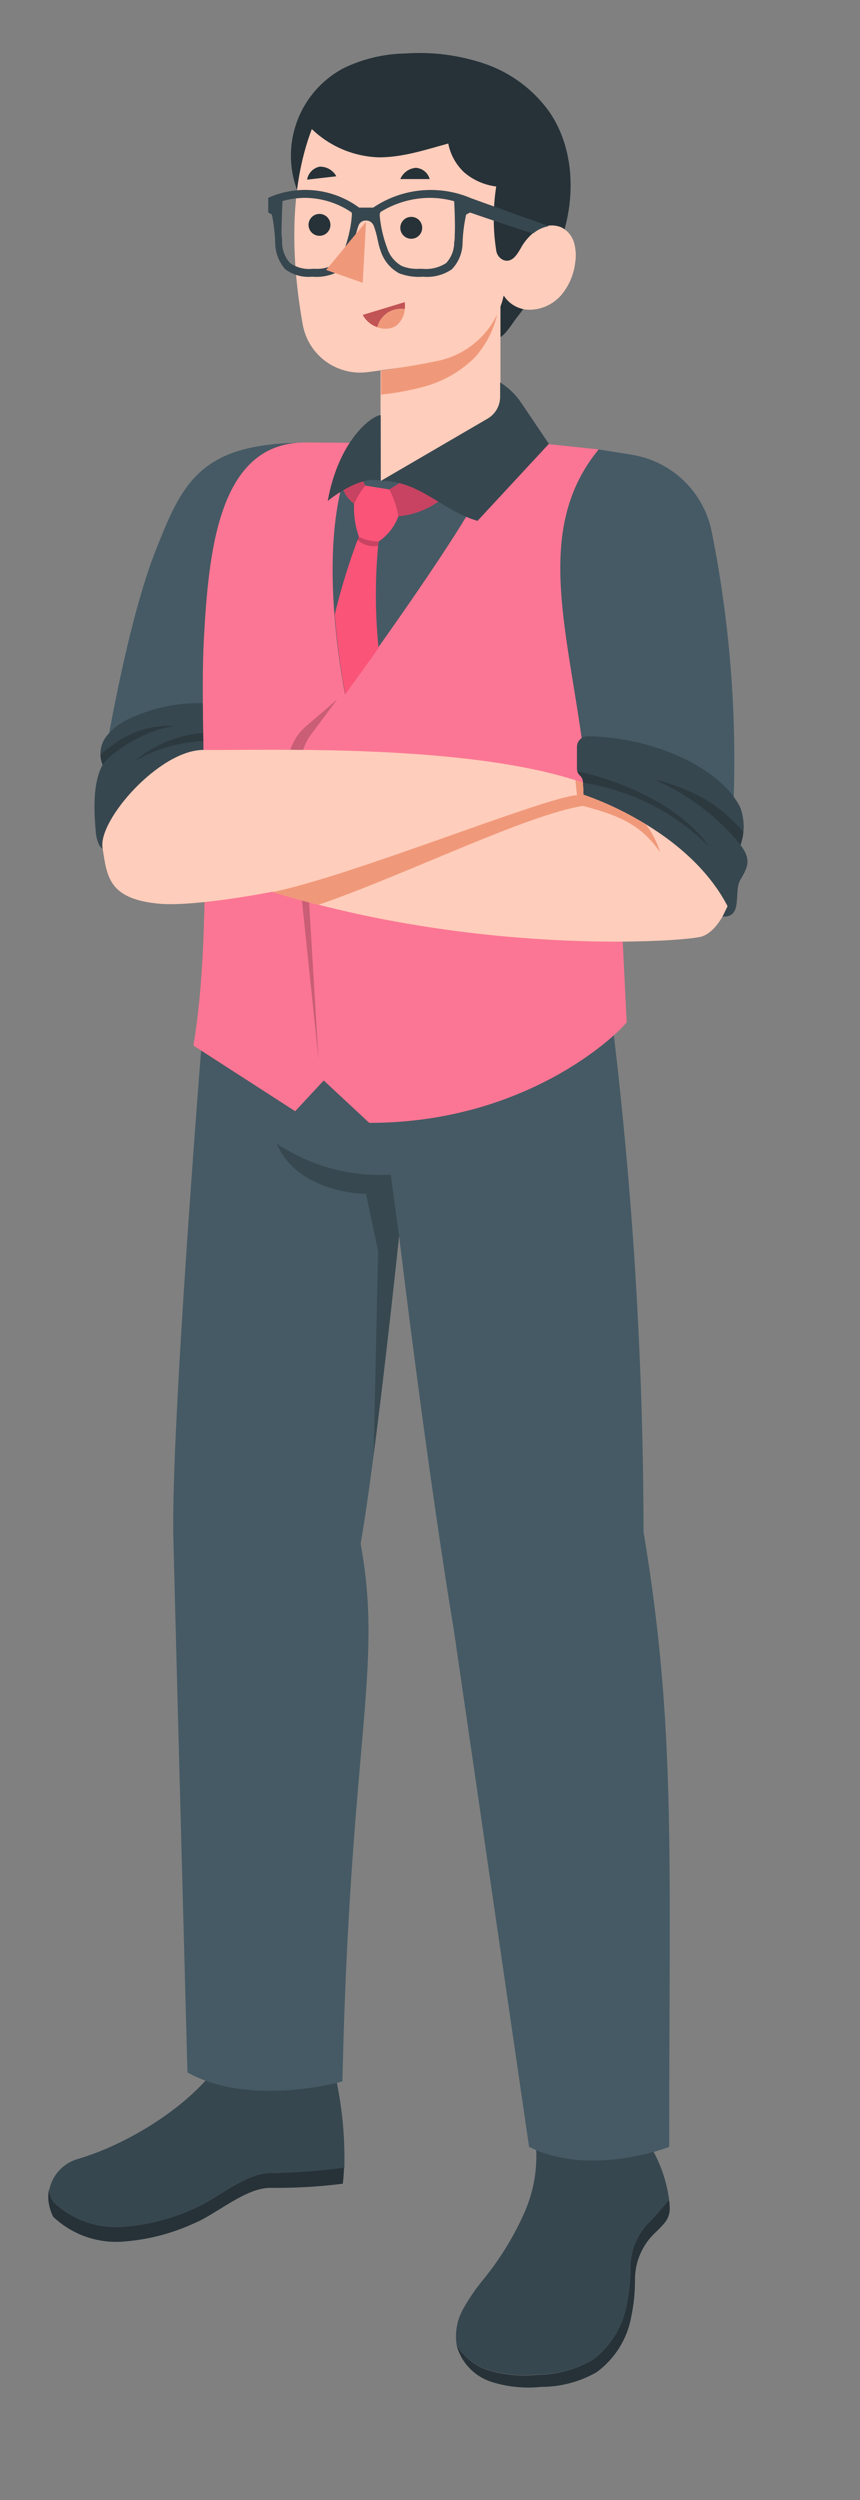 <svg width="107" height="311" viewBox="0 0 107 311" fill="none" xmlns="http://www.w3.org/2000/svg">
<rect x="0" y="0" width="107" height="311" fill="#808080" stroke="none"/>
<g>
<path d="M6.602 273.887C7.727 274.966 9.063 275.801 10.526 276.34C11.989 276.878 13.548 277.109 15.105 277.017C18.218 276.815 21.268 276.047 24.105 274.751C26.98 273.569 30.59 270.259 33.703 270.319C36.758 270.313 39.81 270.12 42.842 269.742C42.948 265.599 42.513 261.46 41.55 257.429L27.029 257.041C23.111 262.408 15.483 266.87 9.714 268.55C8.827 268.8 8.024 269.288 7.394 269.961C6.763 270.633 6.327 271.465 6.134 272.366C6.129 272.396 6.129 272.426 6.134 272.456C6.229 272.95 6.386 273.431 6.602 273.887Z" fill="#37474F"/>
<path d="M33.703 270.319C30.59 270.259 26.98 273.569 24.105 274.751C21.268 276.047 18.218 276.815 15.105 277.017C13.548 277.109 11.989 276.878 10.526 276.34C9.063 275.801 7.727 274.966 6.602 273.887C6.372 273.42 6.205 272.926 6.104 272.416C6.099 272.386 6.099 272.356 6.104 272.326C5.965 272.961 5.965 273.619 6.104 274.254C6.204 274.768 6.372 275.265 6.602 275.735C7.728 276.811 9.065 277.643 10.528 278.18C11.991 278.717 13.549 278.947 15.105 278.856C18.218 278.654 21.268 277.886 24.105 276.59C26.98 275.407 30.59 272.098 33.703 272.157C36.694 272.189 39.685 272.016 42.653 271.641C42.733 270.995 42.773 270.349 42.803 269.653C39.786 270.059 36.747 270.281 33.703 270.319Z" fill="#263238"/>
<path d="M78.437 281.976C78.451 283.562 78.294 285.145 77.969 286.697C77.477 289.462 75.939 291.932 73.673 293.594C71.578 294.785 69.21 295.411 66.801 295.413C64.687 295.639 62.549 295.419 60.525 294.767C58.995 294.221 57.697 293.169 56.845 291.786C56.845 291.786 56.845 291.845 56.845 291.865C57.14 292.886 57.679 293.82 58.415 294.587C59.152 295.354 60.063 295.931 61.072 296.268C63.099 296.92 65.24 297.14 67.358 296.914C69.764 296.914 72.129 296.287 74.22 295.095C76.491 293.439 78.037 290.972 78.536 288.208C78.861 286.655 79.018 285.073 79.004 283.487C79.013 282.403 79.242 281.332 79.678 280.34C80.114 279.347 80.748 278.453 81.54 277.713C81.928 277.352 82.296 276.97 82.644 276.57C82.889 276.29 83.075 275.963 83.191 275.61C83.307 275.257 83.351 274.883 83.32 274.513C83.32 274.228 83.29 273.94 83.23 273.648C82.653 274.324 81.311 275.914 80.973 276.232C80.184 276.969 79.553 277.858 79.117 278.845C78.681 279.832 78.45 280.898 78.437 281.976Z" fill="#263238"/>
<path d="M66.522 265.518C67.034 268.759 66.613 272.078 65.309 275.089C63.999 278.083 62.293 280.887 60.237 283.427C59.232 284.63 58.343 285.924 57.581 287.293C56.839 288.655 56.573 290.226 56.825 291.756C57.677 293.139 58.975 294.191 60.505 294.737C62.529 295.389 64.667 295.609 66.781 295.383C69.195 295.394 71.57 294.777 73.673 293.594C75.944 291.938 77.49 289.472 77.989 286.707C78.314 285.155 78.471 283.572 78.457 281.986C78.466 280.902 78.695 279.832 79.131 278.839C79.567 277.846 80.201 276.953 80.993 276.212C81.331 275.894 82.674 274.304 83.25 273.628C82.933 271.266 82.138 268.994 80.913 266.95L66.522 265.518Z" fill="#37474F"/>
<path d="M25.09 129.79C25.09 129.79 21.231 177.991 21.569 191.408C21.907 204.825 23.32 257.796 23.32 257.796C31.206 262.189 42.604 258.919 42.604 258.919C43.529 216.622 47.716 207.528 44.871 192.044C46.86 180.556 49.655 153.772 49.655 153.772C53.583 185.982 56.438 202.579 56.438 202.579L65.826 267.059C73.534 270.885 83.26 267.059 83.26 267.059C83.26 230.287 84.096 214.753 80.068 190.534C80.035 169.106 78.707 147.699 76.09 126.431L25.09 129.79Z" fill="#455A64"/>
<path opacity="0.2" d="M34.409 142.243C37.104 148.514 45.538 148.514 45.538 148.514L47.049 155.66L46.482 181.043C48.103 168.699 49.655 153.762 49.655 153.762L48.611 146.129C43.579 146.416 38.592 145.051 34.409 142.243Z" fill="black"/>
<path d="M37.959 55.074C24.782 55.074 22.623 60.192 19.292 68.68C15.96 77.167 13.384 92.323 13.384 92.323L26.124 89.58L31.097 60.908L37.959 55.074Z" fill="#455A64"/>
<path d="M26.124 87.503C22.793 87.275 19.457 87.88 16.418 89.262C15.213 89.743 14.144 90.51 13.305 91.498C12.896 92 12.631 92.603 12.536 93.243C12.442 93.883 12.522 94.537 12.768 95.135C11.554 97.362 11.664 100.671 11.912 103.394C11.937 103.92 12.052 104.437 12.251 104.925C12.355 105.164 12.51 105.377 12.706 105.548C12.902 105.72 13.134 105.847 13.384 105.919L26.124 94.469V87.503Z" fill="#37474F"/>
<path opacity="0.2" d="M21.758 90.325C17.233 89.967 13.961 92.571 12.489 93.903C12.493 94.329 12.588 94.749 12.768 95.135C13.812 93.555 18.257 90.683 21.758 90.325Z" fill="black"/>
<path opacity="0.2" d="M16.815 94.638C19.645 93.009 22.859 92.165 26.124 92.194V91.14C22.712 91.208 19.427 92.443 16.815 94.638Z" fill="black"/>
<path d="M74.478 55.909L68.292 55.253L37.959 55.044C27.328 55.044 25.965 68.113 25.358 79.681C24.752 91.249 26.701 114.515 24.065 130.059L36.726 138.228L40.276 134.402L45.945 139.679C65.189 139.679 76.527 129.005 77.969 127.167L74.478 55.909Z" fill="#FA5479"/>
<path opacity="0.2" d="M74.478 55.909L68.292 55.253L37.959 55.044C27.328 55.044 25.965 68.113 25.358 79.681C24.752 91.249 26.701 114.515 24.065 130.059L36.726 138.228L40.276 134.402L45.945 139.679C65.189 139.679 76.527 129.005 77.969 127.167L74.478 55.909Z" fill="white"/>
<path d="M42.912 59.049C40.078 68.073 41.858 80.655 42.912 86.31C50.102 76.441 56.836 66.533 58.934 62.657L48.909 57.797L42.912 59.049Z" fill="#455A64"/>
<path opacity="0.2" d="M41.957 87.006L38.695 91.379C37.802 92.577 37.362 94.052 37.452 95.543L39.64 131.907L35.881 95.821C35.773 94.807 35.913 93.781 36.289 92.833C36.665 91.884 37.265 91.041 38.039 90.375L41.957 87.006Z" fill="black"/>
<path d="M74.479 55.909L78.596 56.565C81.026 56.955 83.28 58.077 85.057 59.779C86.834 61.482 88.049 63.685 88.541 66.096C90.844 77.576 91.743 89.293 91.217 100.989L72.44 92.343C70.431 77.674 66.572 65.559 74.479 55.909Z" fill="#455A64"/>
<path d="M71.783 92.909C71.783 92.734 71.818 92.56 71.886 92.399C71.954 92.237 72.053 92.09 72.178 91.967C72.303 91.844 72.451 91.748 72.614 91.682C72.776 91.617 72.951 91.585 73.126 91.587C81.629 91.697 89.884 95.742 92.141 100.532C92.656 102.019 92.656 103.636 92.141 105.123C93.653 107.111 92.868 108.105 92.072 109.526C91.276 110.947 92.47 114.167 89.904 114.018L90.501 112.796C85.418 102.947 72.599 98.882 72.599 98.882L72.529 97.252C72.521 97.104 72.483 96.96 72.418 96.827C72.353 96.694 72.263 96.575 72.151 96.477C72.035 96.371 71.942 96.243 71.879 96.099C71.815 95.955 71.783 95.799 71.783 95.642V92.909Z" fill="#37474F"/>
<path opacity="0.2" d="M81.4 96.964C85.57 98.789 89.25 101.571 92.141 105.084C92.305 104.582 92.422 104.066 92.49 103.543C91.077 101.784 88.024 98.544 81.4 96.964Z" fill="black"/>
<path opacity="0.2" d="M71.833 95.95C71.894 96.144 72.004 96.318 72.151 96.457C72.263 96.555 72.353 96.674 72.418 96.807C72.483 96.94 72.521 97.085 72.529 97.232V97.362C78.473 98.278 83.97 101.063 88.223 105.312C84.294 99.618 75.662 96.696 71.833 95.95Z" fill="black"/>
<path d="M72.599 98.862L72.529 97.362C58.128 92.392 32.748 93.386 25.309 93.287C19.839 93.287 12.191 102.023 12.758 105.481C13.325 108.94 13.384 111.911 20.067 112.438C24.792 112.736 33.892 110.927 33.892 110.927C58.984 118.63 83.191 117.268 86.94 116.582C88.73 116.324 89.924 113.939 89.924 113.939L90.52 112.716C85.418 102.907 72.599 98.862 72.599 98.862Z" fill="#FFCDBB"/>
<path d="M82.126 105.998C81.745 104.748 81.142 103.577 80.346 102.539C77.909 101.029 75.31 99.796 72.599 98.862L72.529 97.362L71.594 97.053L71.783 98.912C67.686 99.19 43.668 109.009 33.892 110.967C35.811 111.554 37.711 112.08 39.6 112.567C50.54 108.781 65.577 101.327 72.529 100.254C77.373 101.496 79.859 102.778 82.126 105.998Z" fill="#F0997A"/>
<path d="M70.123 28.936C71.624 23.907 71.296 18.123 68.283 13.82C66.299 11.088 63.521 9.033 60.326 7.936C57.13 6.849 53.748 6.413 50.381 6.654C47.725 6.704 45.112 7.332 42.723 8.493C41.292 9.256 40.026 10.293 38.997 11.546C37.968 12.798 37.197 14.241 36.727 15.792C36.256 17.343 36.097 18.971 36.257 20.584C36.417 22.196 36.895 23.761 37.661 25.189C38.949 27.386 40.636 29.324 42.634 30.904C46.494 34.204 50.734 37.033 55.264 39.331C56.398 39.908 57.552 40.445 58.715 40.952C59.501 41.299 61.003 42.273 61.888 42.094C62.773 41.916 63.708 40.256 64.245 39.58C65.011 38.586 65.757 37.592 66.433 36.599C68.03 34.238 69.273 31.656 70.123 28.936Z" fill="#263238"/>
<path d="M47.099 67.358L44.633 66.771C43.438 69.926 42.442 73.153 41.649 76.431C41.909 79.765 42.343 83.082 42.952 86.37C44.364 84.432 45.756 82.504 47.099 80.606C46.653 76.201 46.653 71.762 47.099 67.358Z" fill="#FA5479"/>
<path opacity="0.2" d="M47.049 67.884C47.049 67.706 47.049 67.527 47.049 67.358L44.583 66.771C44.583 66.771 44.523 66.91 44.444 67.139C44.84 67.5 45.323 67.753 45.846 67.874C46.243 67.954 46.651 67.957 47.049 67.884Z" fill="black"/>
<path d="M48.432 60.888L50.421 59.636L54.956 62.1C53.407 63.297 51.553 64.034 49.605 64.227L48.432 60.888Z" fill="#FA5479"/>
<path d="M45.428 60.401L44.831 59.049L42.544 60.48C42.791 61.349 43.315 62.113 44.036 62.657L45.428 60.401Z" fill="#FA5479"/>
<path opacity="0.2" d="M48.432 60.888L50.421 59.636L54.956 62.1C53.407 63.297 51.553 64.034 49.605 64.227L48.432 60.888Z" fill="black"/>
<path opacity="0.2" d="M45.428 60.401L44.831 59.049L42.544 60.48C42.791 61.349 43.315 62.113 44.036 62.657L45.428 60.401Z" fill="black"/>
<path d="M49.565 64.227C49.371 63.06 48.988 61.932 48.432 60.888L45.448 60.401C44.898 61.104 44.431 61.867 44.056 62.677C43.989 64.067 44.191 65.458 44.652 66.771C45.414 67.166 46.261 67.367 47.119 67.358C48.242 66.595 49.097 65.501 49.565 64.227Z" fill="#FA5479"/>
<path d="M62.266 37.672V51.397C59.531 55.163 48.044 59.944 47.348 59.824C46.512 59.685 47.348 52.291 47.348 51.645V46.129C49.575 45.791 51.773 45.404 53.742 44.986C55.667 44.588 57.458 43.708 58.949 42.428C60.44 41.149 61.581 39.512 62.266 37.672Z" fill="#FFCDBB"/>
<path d="M52.38 48.197C50.748 48.619 49.085 48.915 47.407 49.081V46.1C49.635 45.762 51.833 45.374 53.802 44.957C55.598 44.581 57.278 43.784 58.705 42.632C60.132 41.479 61.264 40.004 62.007 38.328C61.642 40.639 60.604 42.793 59.023 44.519C57.18 46.319 54.885 47.59 52.38 48.197Z" fill="#F0997A"/>
<path d="M38.795 16.056C41.046 18.224 44.024 19.478 47.149 19.574C50.132 19.574 52.937 18.63 55.771 17.855C56.038 19.234 56.734 20.493 57.761 21.452C58.888 22.409 60.271 23.017 61.739 23.202C61.326 25.836 61.326 28.518 61.739 31.152C61.773 31.43 61.884 31.692 62.06 31.91C62.236 32.128 62.469 32.292 62.733 32.385C63.728 32.663 64.324 31.689 64.782 30.894C65.277 29.968 65.99 29.176 66.86 28.588C67.294 28.295 67.793 28.113 68.314 28.059C68.834 28.006 69.36 28.081 69.844 28.28C70.225 28.474 70.563 28.744 70.835 29.075C71.107 29.404 71.308 29.787 71.425 30.198C71.657 31.026 71.701 31.895 71.555 32.742C71.376 34.163 70.804 35.505 69.904 36.618C69.45 37.168 68.888 37.62 68.254 37.946C67.62 38.273 66.926 38.467 66.214 38.517C65.52 38.577 64.823 38.446 64.198 38.138C63.574 37.829 63.046 37.355 62.673 36.767L62.604 37.026C62.506 37.446 62.377 37.858 62.216 38.258C61.589 39.925 60.551 41.406 59.199 42.565C57.846 43.724 56.222 44.522 54.478 44.887C52.678 45.265 50.679 45.623 48.651 45.881C47.656 46.03 46.661 46.179 45.667 46.298C43.822 46.519 41.963 46.023 40.473 44.914C38.983 43.804 37.977 42.165 37.661 40.335C36.308 32.733 35.881 23.718 38.795 16.056Z" fill="#FFCDBB"/>
<path d="M33.374 24.603V26.431L33.822 26.69C34.072 27.877 34.212 29.085 34.24 30.298C34.269 31.478 34.713 32.611 35.493 33.498C36.457 34.21 37.651 34.539 38.844 34.422C39.797 34.508 40.756 34.361 41.639 33.995C42.667 33.384 43.427 32.408 43.767 31.262C44.175 30.119 44.105 29.453 44.603 28.071C44.666 27.884 44.786 27.722 44.947 27.608C45.108 27.494 45.3 27.433 45.498 27.435C45.71 27.421 45.921 27.475 46.1 27.59C46.279 27.704 46.416 27.873 46.492 28.071C47.019 29.453 46.95 30.119 47.377 31.262C47.761 32.429 48.575 33.406 49.655 33.995C50.605 34.359 51.624 34.505 52.639 34.422C53.903 34.542 55.17 34.215 56.219 33.498C57.046 32.634 57.522 31.493 57.551 30.298C57.585 29.084 57.734 27.875 57.999 26.69L58.486 26.431V24.603C56.533 23.793 54.409 23.481 52.305 23.695C50.201 23.908 48.183 24.64 46.433 25.825H44.682C43.074 24.64 41.18 23.903 39.194 23.688C37.207 23.474 35.199 23.789 33.374 24.603ZM47.298 26.402C49.143 25.244 51.275 24.625 53.454 24.613C54.486 24.613 55.513 24.754 56.507 25.03C56.587 26.422 56.636 28.35 56.577 29.224C56.577 29.542 56.577 29.86 56.507 30.168C56.506 31.114 56.151 32.025 55.513 32.722C54.629 33.294 53.576 33.547 52.529 33.438H52.131C51.402 33.481 50.672 33.362 49.993 33.09C49.136 32.611 48.489 31.827 48.183 30.894C47.76 29.775 47.466 28.611 47.308 27.425L47.238 26.769C47.238 26.769 47.248 26.461 47.348 26.402H47.298ZM35.095 25.03C36.025 24.754 36.989 24.614 37.959 24.613C40.01 24.629 42.01 25.251 43.708 26.402C43.807 26.461 43.777 26.769 43.777 26.769L43.718 27.425C43.569 28.608 43.292 29.771 42.892 30.894C42.62 31.81 42.018 32.593 41.201 33.09C40.575 33.36 39.893 33.479 39.212 33.438H38.864C37.883 33.54 36.898 33.286 36.09 32.722C35.459 32.02 35.106 31.112 35.095 30.168C35.095 29.86 35.095 29.542 35.025 29.224C35.025 28.35 35.075 26.422 35.145 25.03H35.095Z" fill="#37474F"/>
<path d="M58.456 24.603L68.273 28.131C67.566 28.259 66.905 28.567 66.353 29.025C66.244 29.115 58.456 26.431 58.456 26.431V24.603Z" fill="#37474F"/>
<path d="M45.538 27.584L40.585 33.577L45.13 35.177L45.538 27.584Z" fill="#FFCDBB"/>
<path d="M45.538 27.584L40.585 33.577L45.13 35.177L45.538 27.584Z" fill="#F0997A"/>
<path d="M52.529 28.33C52.531 28.599 52.453 28.864 52.304 29.089C52.156 29.314 51.944 29.49 51.695 29.595C51.446 29.699 51.172 29.728 50.907 29.676C50.642 29.625 50.398 29.496 50.207 29.306C50.015 29.116 49.885 28.873 49.831 28.609C49.778 28.345 49.804 28.07 49.907 27.821C50.01 27.572 50.184 27.358 50.409 27.208C50.633 27.058 50.897 26.978 51.167 26.978C51.345 26.977 51.522 27.011 51.688 27.078C51.853 27.145 52.003 27.245 52.13 27.37C52.256 27.496 52.357 27.646 52.425 27.81C52.494 27.975 52.529 28.151 52.529 28.33Z" fill="#263238"/>
<path d="M41.112 27.962C41.114 28.231 41.036 28.495 40.888 28.72C40.74 28.945 40.528 29.121 40.28 29.226C40.032 29.331 39.758 29.36 39.493 29.309C39.229 29.259 38.985 29.131 38.793 28.942C38.601 28.753 38.469 28.511 38.415 28.247C38.361 27.984 38.386 27.71 38.487 27.46C38.588 27.211 38.761 26.997 38.984 26.845C39.207 26.694 39.47 26.612 39.739 26.61C39.918 26.609 40.096 26.643 40.261 26.71C40.427 26.777 40.578 26.877 40.706 27.002C40.833 27.128 40.935 27.277 41.004 27.442C41.074 27.607 41.111 27.783 41.112 27.962Z" fill="#263238"/>
<path d="M41.848 21.93L38.208 22.347C38.273 21.957 38.455 21.595 38.727 21.308C39 21.021 39.353 20.822 39.739 20.737C40.167 20.718 40.592 20.82 40.964 21.031C41.337 21.242 41.643 21.553 41.848 21.93Z" fill="#263238"/>
<path d="M49.804 22.277H53.464C53.358 21.896 53.137 21.557 52.831 21.306C52.525 21.055 52.148 20.905 51.754 20.876C51.331 20.906 50.924 21.053 50.58 21.3C50.236 21.548 49.967 21.886 49.804 22.277Z" fill="#263238"/>
<path d="M50.361 37.582L45.13 39.172C45.461 39.788 45.984 40.278 46.619 40.571C47.254 40.863 47.967 40.941 48.65 40.792C49.933 40.465 50.52 38.904 50.361 37.582Z" fill="#FFCDBB"/>
<path d="M50.361 37.582L45.13 39.172C45.461 39.788 45.984 40.278 46.619 40.571C47.254 40.863 47.967 40.941 48.65 40.792C49.933 40.465 50.52 38.904 50.361 37.582Z" fill="#C15454"/>
<path d="M46.94 40.713C47.488 40.913 48.083 40.947 48.65 40.812C49.136 40.63 49.557 40.308 49.859 39.887C50.162 39.466 50.333 38.965 50.351 38.447C49.666 38.349 48.967 38.478 48.362 38.815C47.655 39.234 47.144 39.917 46.94 40.713Z" fill="#FFCDBB"/>
<path d="M46.94 40.713C47.488 40.913 48.083 40.947 48.65 40.812C49.136 40.63 49.557 40.308 49.859 39.887C50.162 39.466 50.333 38.965 50.351 38.447C49.666 38.349 48.967 38.478 48.362 38.815C47.655 39.234 47.144 39.917 46.94 40.713Z" fill="#F0997A"/>
<path d="M47.377 59.824C52.141 59.745 55.055 63.541 59.411 64.794L68.293 55.213L64.851 50.105C64.162 49.087 63.267 48.224 62.226 47.57V49.419C62.215 49.96 62.065 50.49 61.79 50.957C61.514 51.423 61.123 51.811 60.654 52.082L47.377 59.824Z" fill="#37474F"/>
<path d="M47.377 59.824C44.732 59.01 40.774 62.319 40.774 62.319C42.156 54.657 46.343 51.645 47.367 51.645L47.377 59.824Z" fill="#37474F"/>
</g>
</svg>
